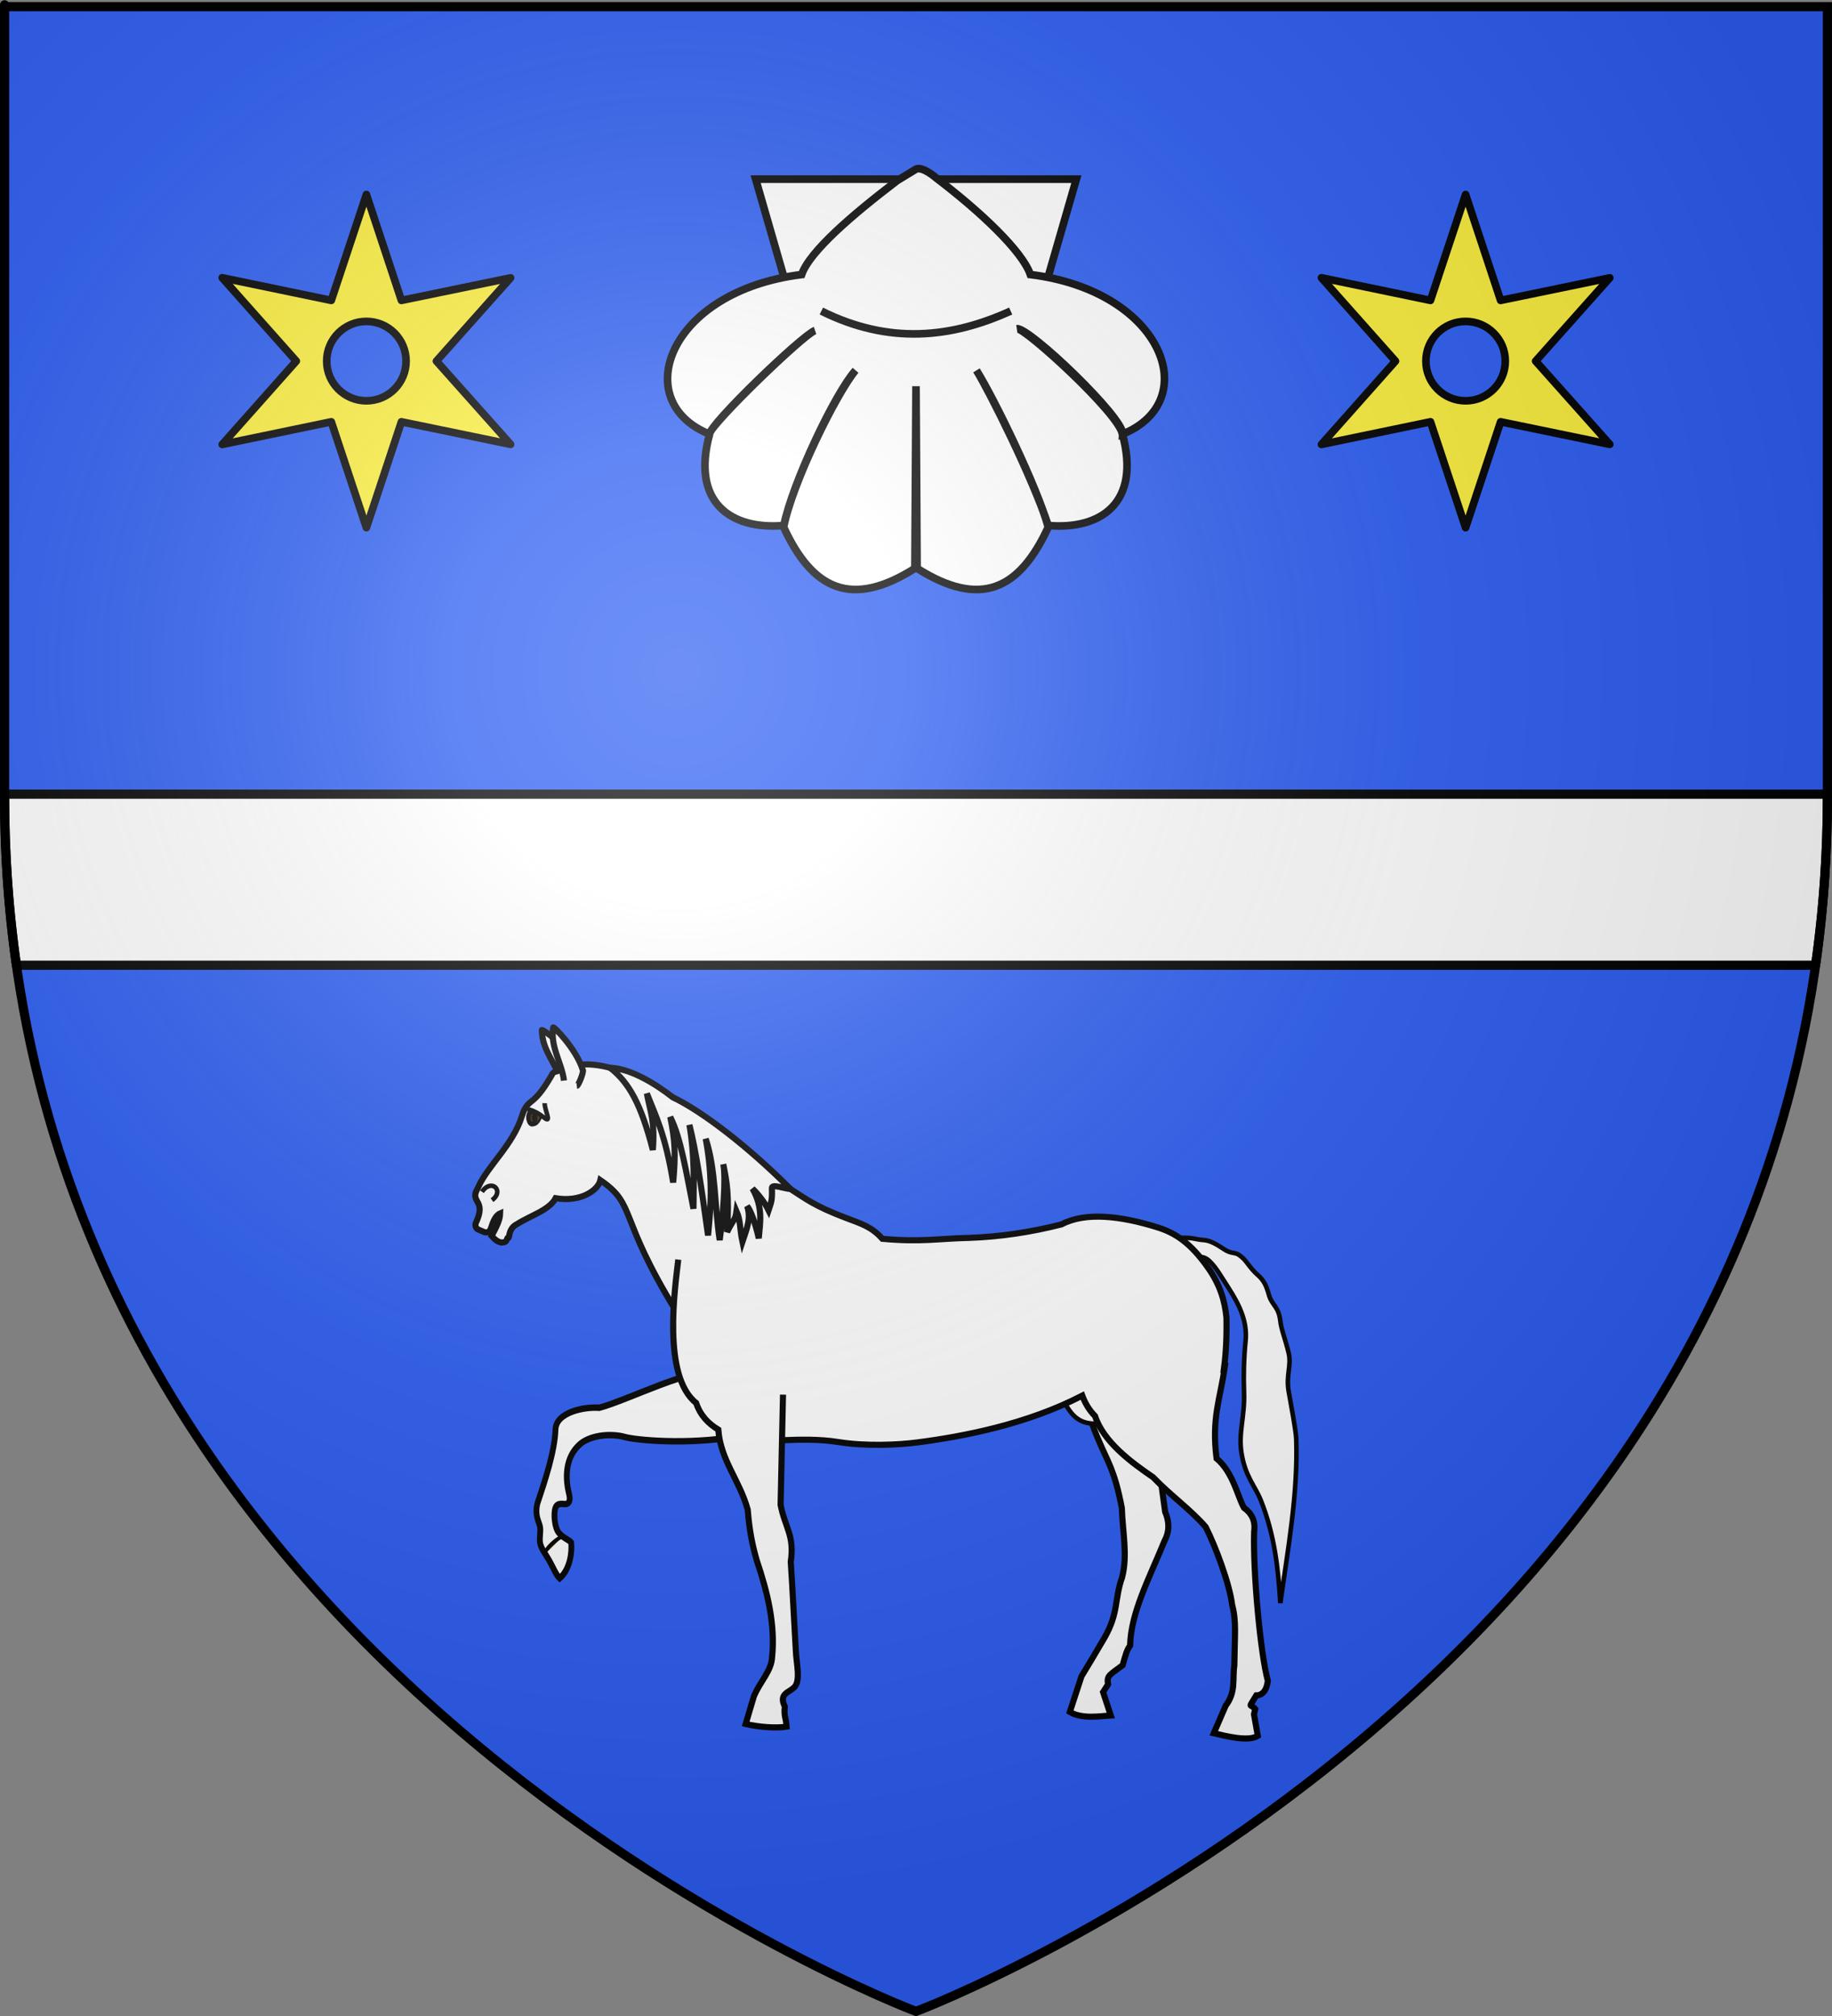 <?xml version="1.0" encoding="UTF-8" standalone="no"?>
<svg
   xmlns:dc="http://purl.org/dc/elements/1.1/"
   xmlns:cc="http://creativecommons.org/ns#"
   xmlns:rdf="http://www.w3.org/1999/02/22-rdf-syntax-ns#"
   xmlns:svg="http://www.w3.org/2000/svg"
   xmlns="http://www.w3.org/2000/svg"
   xmlns:xlink="http://www.w3.org/1999/xlink"
   xmlns:sodipodi="http://sodipodi.sourceforge.net/DTD/sodipodi-0.dtd"
   xmlns:inkscape="http://www.inkscape.org/namespaces/inkscape"
   height="660"
   width="600"
   version="1.0"
   id="svg2"
   sodipodi:version="0.32"
   inkscape:version="0.46"
   sodipodi:docname="Blason_ville_fr_Drosay_(Seine-Maritime).svg"
   sodipodi:docbase="D:\Mes documents\Renaud-Notre Lapin"
   inkscape:export-filename="/Users/olivier/Desktop/Blason Rouge/Blason_Vide_3D.png"
   inkscape:export-xdpi="144"
   inkscape:export-ydpi="144"
   inkscape:output_extension="org.inkscape.output.svg.inkscape">
  <rect width="100%" height="100%" fill="#808080" stroke="none"/>
  <sodipodi:namedview
     inkscape:window-height="975"
     inkscape:window-width="1280"
     inkscape:pageshadow="2"
     inkscape:pageopacity="0.0"
     guidetolerance="10.0"
     gridtolerance="10.0"
     objecttolerance="10.0"
     borderopacity="1.0"
     bordercolor="#666666"
     pagecolor="#ffffff"
     id="base"
     showgrid="false"
     height="660px"
     inkscape:zoom="1.1590904"
     inkscape:cx="300.00013"
     inkscape:cy="330.00014"
     inkscape:window-x="-4"
     inkscape:window-y="-4"
     inkscape:current-layer="layer3"
     inkscape:object-nodes="true" />
  <desc
     id="desc4">Flag of Canton of Valais (Wallis)</desc>
  <defs
     id="defs6">
    <linearGradient
       id="linearGradient2893">
      <stop
         style="stop-color:white;stop-opacity:0.314;"
         offset="0"
         id="stop2895" />
      <stop
         id="stop2897"
         offset="0.19"
         style="stop-color:white;stop-opacity:0.251;" />
      <stop
         style="stop-color:#6b6b6b;stop-opacity:0.125;"
         offset="0.6"
         id="stop2901" />
      <stop
         style="stop-color:black;stop-opacity:0.125;"
         offset="1"
         id="stop2899" />
    </linearGradient>
    <radialGradient
       inkscape:collect="always"
       xlink:href="#linearGradient2893"
       id="radialGradient3163"
       gradientUnits="userSpaceOnUse"
       gradientTransform="matrix(1.353,0,0,1.349,-77.629,-85.747)"
       cx="221.445"
       cy="226.331"
       fx="221.445"
       fy="226.331"
       r="300" />
    <g
       id="s-4">
      <g
         id="c-6">
        <path
           transform="matrix(0.951,0.309,-0.309,0.951,0,-1)"
           d="M 0,0 L 0,1 L 0.5,1 L 0,0 z"
           id="t-0" />
        <use
           height="540"
           width="810"
           y="0"
           x="0"
           id="use2144-7"
           transform="scale(-1,1)"
           xlink:href="#t-0" />
      </g>
      <g
         id="a-1">
        <use
           height="540"
           width="810"
           y="0"
           x="0"
           id="use2147-7"
           transform="matrix(0.309,0.951,-0.951,0.309,0,0)"
           xlink:href="#c-6" />
        <use
           height="540"
           width="810"
           y="0"
           x="0"
           id="use2149-7"
           transform="matrix(-0.809,0.588,-0.588,-0.809,0,0)"
           xlink:href="#c-6" />
      </g>
      <use
         height="540"
         width="810"
         y="0"
         x="0"
         id="use2151-7"
         transform="scale(-1,1)"
         xlink:href="#a-1" />
    </g>
    <g
       id="f">
      <rect
         id="rect1964"
         style="fill:#28166f"
         y="-30"
         x="-50"
         height="60"
         width="100" />
      <g
         id="g1966"
         style="fill:#ffffff"
         transform="translate(0,-20)">
        <path
           id="path1968"
           d="M -1.212,27.818 C -1.212,22.175 -2.091,20.471 -4.542,13.98 C -5.709,10.888 -5.024,7.103 -2.858,3.601 C -2.082,2.346 -1.114,1.214 0,0 C 1.114,1.214 2.082,2.346 2.858,3.601 C 5.024,7.103 5.709,10.888 4.542,13.98 C 2.091,20.471 1.212,22.175 1.212,27.818 L -1.212,27.818 z" />
        <path
           id="rwi"
           d="M 2.922,27.672 C 2.922,21.721 5.239,17.829 8.501,16.66 C 9.949,16.141 11.808,16.387 13.519,18.107 C 15.638,20.236 16.255,26.1 10.036,27.228 C 10.694,26.272 10.655,24.147 9.322,23.441 C 8.331,22.916 7.209,23.188 6.646,23.564 C 5.822,24.116 4.917,25.67 4.967,27.672 L 2.922,27.672 z" />
        <path
           id="path1971"
           d="M 1.777,30.183 C 1.79,32.191 2.795,33.518 4.516,34.257 C 4.295,34.955 3.257,36.378 1.831,36.281 C 1.55,37.787 1.282,38.632 0,40 C -1.282,38.632 -1.55,37.787 -1.831,36.281 C -3.257,36.378 -4.295,34.955 -4.516,34.257 C -2.795,33.518 -1.79,32.191 -1.777,30.183 L 1.777,30.183 z" />
        <use
           xlink:href="#rwi"
           height="400"
           width="800"
           y="0"
           x="0"
           id="use1973"
           transform="scale(-1,1)" />
        <rect
           id="rect1975"
           y="27.331"
           x="-7.923"
           height="3.218"
           width="15.846" />
      </g>
    </g>
    <g
       id="s">
      <g
         id="c">
        <path
           transform="matrix(0.951,0.309,-0.309,0.951,0,-1)"
           d="M 0,0 L 0,1 L 0.5,1 L 0,0 z"
           id="t" />
        <use
           height="540"
           width="810"
           y="0"
           x="0"
           id="use2144"
           transform="scale(-1,1)"
           xlink:href="#t" />
      </g>
      <g
         id="a">
        <use
           height="540"
           width="810"
           y="0"
           x="0"
           id="use2147"
           transform="matrix(0.309,0.951,-0.951,0.309,0,0)"
           xlink:href="#c" />
        <use
           height="540"
           width="810"
           y="0"
           x="0"
           id="use2149"
           transform="matrix(-0.809,0.588,-0.588,-0.809,0,0)"
           xlink:href="#c" />
      </g>
      <use
         height="540"
         width="810"
         y="0"
         x="0"
         id="use2151"
         transform="scale(-1,1)"
         xlink:href="#a" />
    </g>
    <filter
       id="filter6855"
       inkscape:collect="always">
      <feGaussianBlur
         id="feGaussianBlur6857"
         stdDeviation="0.72"
         inkscape:collect="always" />
    </filter>
    <filter
       height="1.226"
       y="-0.113"
       width="1.299"
       x="-0.149"
       id="filter6796"
       inkscape:collect="always">
      <feGaussianBlur
         id="feGaussianBlur6798"
         stdDeviation="0.536"
         inkscape:collect="always" />
    </filter>
    <filter
       height="1.214"
       y="-0.107"
       width="1.331"
       x="-0.166"
       id="filter6792"
       inkscape:collect="always">
      <feGaussianBlur
         id="feGaussianBlur6794"
         stdDeviation="0.536"
         inkscape:collect="always" />
    </filter>
    <filter
       height="1.357"
       y="-0.178"
       width="1.34"
       x="-0.17"
       id="filter6788"
       inkscape:collect="always">
      <feGaussianBlur
         id="feGaussianBlur6790"
         stdDeviation="0.536"
         inkscape:collect="always" />
    </filter>
    <filter
       height="1.544"
       y="-0.272"
       width="1.606"
       x="-0.303"
       id="filter6784"
       inkscape:collect="always">
      <feGaussianBlur
         id="feGaussianBlur6786"
         stdDeviation="0.536"
         inkscape:collect="always" />
    </filter>
    <filter
       height="1.277"
       y="-0.138"
       width="1.359"
       x="-0.179"
       id="filter6780"
       inkscape:collect="always">
      <feGaussianBlur
         id="feGaussianBlur6782"
         stdDeviation="0.536"
         inkscape:collect="always" />
    </filter>
    <filter
       id="filter5728"
       inkscape:collect="always">
      <feGaussianBlur
         id="feGaussianBlur5730"
         stdDeviation="0.198"
         inkscape:collect="always" />
    </filter>
    <filter
       id="filter5724"
       inkscape:collect="always">
      <feGaussianBlur
         id="feGaussianBlur5726"
         stdDeviation="0.198"
         inkscape:collect="always" />
    </filter>
    <filter
       id="filter5672"
       inkscape:collect="always">
      <feGaussianBlur
         id="feGaussianBlur5674"
         stdDeviation="0.294"
         inkscape:collect="always" />
    </filter>
    <filter
       height="1.16"
       y="-0.08"
       width="1.208"
       x="-0.104"
       id="filter5668"
       inkscape:collect="always">
      <feGaussianBlur
         id="feGaussianBlur5670"
         stdDeviation="0.294"
         inkscape:collect="always" />
    </filter>
    <filter
       height="1.438"
       y="-0.219"
       width="1.593"
       x="-0.296"
       id="filter5664"
       inkscape:collect="always">
      <feGaussianBlur
         id="feGaussianBlur5666"
         stdDeviation="0.294"
         inkscape:collect="always" />
    </filter>
    <g
       id="s-3">
      <g
         id="c-7">
        <path
           transform="matrix(0.951,0.309,-0.309,0.951,0,-1)"
           d="M 0,0 L 0,1 L 0.5,1 L 0,0 z"
           id="t-6" />
        <use
           height="540"
           width="810"
           y="0"
           x="0"
           id="use2144-8"
           transform="scale(-1,1)"
           xlink:href="#t-6" />
      </g>
      <g
         id="a-6">
        <use
           height="540"
           width="810"
           y="0"
           x="0"
           id="use16438"
           transform="matrix(0.309,0.951,-0.951,0.309,0,0)"
           xlink:href="#c-7" />
        <use
           height="540"
           width="810"
           y="0"
           x="0"
           id="use2149-1"
           transform="matrix(-0.809,0.588,-0.588,-0.809,0,0)"
           xlink:href="#c-7" />
      </g>
      <use
         height="540"
         width="810"
         y="0"
         x="0"
         id="use2151-8"
         transform="scale(-1,1)"
         xlink:href="#a-6" />
    </g>
    <g
       id="g3680">
      <g
         id="c-8">
        <path
           id="t-8"
           d="M 0,0 L 0,1 L 0.5,1 L 0,0 z "
           transform="matrix(0.951,0.309,-0.309,0.951,0,-1)" />
        <use
           xlink:href="#t-8"
           transform="scale(-1,1)"
           id="use2144-2"
           x="0"
           y="0"
           width="810"
           height="540" />
      </g>
      <g
         id="a-4">
        <use
           xlink:href="#c-8"
           transform="matrix(0.309,0.951,-0.951,0.309,0,0)"
           id="use2147-5"
           x="0"
           y="0"
           width="810"
           height="540" />
        <use
           xlink:href="#c-8"
           transform="matrix(-0.809,0.588,-0.588,-0.809,0,0)"
           id="use2149-5"
           x="0"
           y="0"
           width="810"
           height="540" />
      </g>
      <use
         xlink:href="#a-4"
         transform="scale(-1,1)"
         id="use2151-1"
         x="0"
         y="0"
         width="810"
         height="540" />
    </g>
    <radialGradient
       inkscape:collect="always"
       xlink:href="#linearGradient2893"
       id="radialGradient8060"
       gradientUnits="userSpaceOnUse"
       gradientTransform="matrix(1.353,0,0,1.349,-77.629,-85.747)"
       cx="221.445"
       cy="226.331"
       fx="221.445"
       fy="226.331"
       r="300" />
    <radialGradient
       inkscape:collect="always"
       xlink:href="#linearGradient2893"
       id="radialGradient8260"
       gradientUnits="userSpaceOnUse"
       gradientTransform="matrix(1.353,0,0,1.349,-77.629,-85.747)"
       cx="221.445"
       cy="226.331"
       fx="221.445"
       fy="226.331"
       r="300" />
  </defs>
  <g
     inkscape:groupmode="layer"
     id="layer3"
     inkscape:label="Fond écu"
     style="display:inline">
    <path
       id="path2855"
       style="fill:#2b5df2;fill-opacity:1;fill-rule:evenodd;stroke:none;stroke-width:1px;stroke-linecap:butt;stroke-linejoin:miter;stroke-opacity:1"
       d="M 300,658.5 C 300,658.5 598.5,546.18 598.5,260.728 C 598.5,-24.723 598.5,2.176 598.5,2.176 L 1.5,2.176 L 1.5,260.728 C 1.5,546.18 300,658.5 300,658.5 z"
       sodipodi:nodetypes="cccccc" />
    <g
       id="g3714"
       transform="translate(212.95,-619.159)" />
    <g
       id="layer9"
       inkscape:label="Fond d'écu"
       transform="translate(212.95,-619.159)">
      <g
         transform="matrix(2,0,0,2,-732.892,-1853.188)"
         inkscape:label="Meubles"
         id="g2807" />
      <g
         transform="matrix(2,0,0,2,1696.976,-413.55)"
         inkscape:label="Meubles"
         id="g4626" />
      <g
         id="g5271"
         inkscape:label="Meubles"
         transform="matrix(2,0,0,2,-732.892,-453.188)" />
      <g
         id="g5273"
         inkscape:label="Reflet final"
         transform="matrix(2,0,0,2,-732.892,-453.188)" />
      <g
         id="g5275"
         inkscape:label="Contour final"
         transform="matrix(2,0,0,2,-732.892,-453.188)" />
    </g>
    <g
       id="layer6"
       inkscape:label="Reflet final"
       transform="translate(212.95,-619.159)" />
    <g
       id="layer5"
       inkscape:label="Contour final"
       transform="translate(212.95,-619.159)" />
    <path
       style="opacity:1;fill:#ffffff;fill-opacity:1;stroke:#000000;stroke-width:3;stroke-linecap:round;stroke-linejoin:round;stroke-miterlimit:4;stroke-dasharray:none;stroke-opacity:1"
       d="M 1.5 260 L 1.5 260.719 C 1.5 279.918 2.856 298.349 5.375 316 L 594.625 316 C 597.144 298.349 598.5 279.918 598.5 260.719 C 598.5 259.925 598.5 260.789 598.5 260 L 1.5 260 z "
       id="rect6434" />
    <path
       style="opacity:1;fill:#fcef3c;fill-opacity:1;stroke:#000000;stroke-width:2.5;stroke-linecap:round;stroke-linejoin:round;stroke-miterlimit:4;stroke-dasharray:none;stroke-opacity:1"
       d="M 120,63.688 L 108.5,98.344 L 72.781,90.938 L 97.031,118.219 L 72.781,145.5 L 108.5,138.094 L 120,172.75 L 131.469,138.094 L 167.219,145.469 L 142.937,118.219 L 167.219,90.969 L 131.469,98.344 L 120,63.688 z M 120,105.219 C 127.176,105.219 133,111.043 133,118.219 C 133,125.395 127.176,131.219 120,131.219 C 112.824,131.219 107,125.395 107,118.219 C 107,111.043 112.824,105.219 120,105.219 z"
       id="path6439" />
    <use
       x="0"
       y="0"
       xlink:href="#path6439"
       id="use6459"
       transform="translate(360,0)"
       width="600"
       height="660" />
    <g
       id="g7108"
       transform="translate(-12.479,6)">
      <path
         sodipodi:nodetypes="ccccccc"
         id="path6213"
         d="M 259.964,52.648 L 283.081,132.742 L 312.472,132.742 L 341.846,132.742 L 364.997,52.648 L 312.472,52.648 L 259.964,52.648 z"
         style="fill:#ffffff;fill-opacity:1;fill-rule:evenodd;stroke:#000000;stroke-width:2.5;stroke-linecap:butt;stroke-linejoin:miter;stroke-miterlimit:4;stroke-dasharray:none;stroke-opacity:1;display:inline" />
      <path
         style="fill:#ffffff;fill-opacity:1;fill-rule:evenodd;stroke:#000000;stroke-width:2.5;stroke-linecap:butt;stroke-linejoin:miter;stroke-miterlimit:4;stroke-dasharray:none;stroke-opacity:1;display:inline"
         d="M 306.346,53.104 C 291.565,64.353 277.652,76.306 275.022,83.883 C 231.36,89.301 218.257,125.335 244.781,136.098 C 245.41,132.696 275.837,103.319 279.391,102.214 C 275.154,103.781 244.717,133.028 244.871,136.158 C 238.781,158.537 251.888,167.533 269.191,166.039 C 271.981,152.177 286.042,122.586 292.671,115.253 C 286.191,123.123 271.847,152.362 269.13,166.58 C 278.689,187.285 291.508,193.092 312.118,180.078 L 312.478,120.446 L 312.839,180.078 C 333.449,193.092 346.238,187.285 355.796,166.58 C 352.341,153.839 338.079,124.497 332.286,115.253 C 336.858,122.747 350.777,150.632 355.766,166.039 C 373.069,167.533 386.176,158.537 380.086,136.158 C 379.101,129.427 348.055,101.144 345.536,101.619 C 349.575,101.177 380.498,130.67 380.176,136.098 C 406.7,125.335 393.596,89.301 349.935,83.883 C 347.305,76.306 333.927,63.552 319.145,52.302 C 319.145,52.302 314.68,48.36 312.478,49.377 L 306.346,53.104 z"
         id="path6219"
         sodipodi:nodetypes="ccccccccccccccccccccc" />
      <path
         style="fill:none;fill-rule:evenodd;stroke:#000000;stroke-width:2.5;stroke-linecap:butt;stroke-linejoin:miter;stroke-miterlimit:4;stroke-dasharray:none;stroke-opacity:1;display:inline"
         d="M 281.472,95.825 C 303.726,106.905 324.074,104.649 343.485,95.825"
         id="path6215"
         sodipodi:nodetypes="cc" />
    </g>
  </g>
  <g
     inkscape:groupmode="layer"
     id="layer4"
     inkscape:label="Meubles">
    <g
       style="display:inline"
       id="g8473">
      <g
         transform="matrix(0.351,-0.158,0.142,0.389,99.454,406.951)"
         style="fill:#502800;stroke:#000000;stroke-width:3;stroke-miterlimit:4;stroke-dasharray:none;stroke-opacity:1;display:inline"
         id="g20186">
        <path
           d="M 289.676,228.268 C 278.157,216.001 214.715,219.166 188.733,215.284 C 177.071,209.564 152.83,204.421 147.309,216.707 C 140.246,232.427 123.886,250.38 111.056,264.417 C 105.3,272.359 107.195,277.459 106.481,281.787 C 105.767,286.115 102.445,289.67 101.731,293.998 C 101.017,298.326 102.912,303.426 103.976,309.415 C 105.04,315.404 105.273,322.282 107.109,325.663 C 118.247,322.498 124.949,310.561 126.801,303.449 C 125.854,300.899 121.651,297.626 119.757,292.526 C 117.862,287.426 120.951,276.992 124.273,273.436 C 127.595,269.881 131.151,273.203 133.76,273.975 C 136.368,274.747 138.029,272.97 138.801,270.361 C 139.574,267.753 139.457,264.314 141.001,259.097 C 144.364,247.261 151.435,238.373 163.427,235.096 C 175.465,232.276 192.042,238.284 200.824,244.866 C 208.766,250.622 247.733,270.654 290.286,280.753"
           style="fill:#ffffff;fill-opacity:1;fill-rule:evenodd;stroke:#000000;stroke-width:5.013;stroke-linecap:butt;stroke-linejoin:miter;stroke-miterlimit:4;stroke-dasharray:none;stroke-opacity:1;display:inline"
           id="path20188"
           sodipodi:nodetypes="ccscsssccsssscccc" />
        <path
           d="M 122.519,296.245 C 116.03,295.817 104.266,299.43 101.802,303.545"
           style="fill:#502800;fill-opacity:1;fill-rule:evenodd;stroke:#000000;stroke-width:3;stroke-linecap:butt;stroke-linejoin:miter;stroke-miterlimit:4;stroke-dasharray:none;stroke-opacity:1;display:inline"
           id="path20190"
           sodipodi:nodetypes="cc" />
      </g>
      <path
         style="fill:#ffffff;fill-opacity:1;stroke:#000000;stroke-width:2;stroke-miterlimit:4;stroke-dasharray:none;stroke-opacity:1;display:inline"
         d="M 183.681,353.689 C 182.054,348.042 177.514,343.791 177.475,337.282 C 177.101,336.48 185.966,342.554 189.214,349.1 C 189.684,349.321 188.663,354.39 188.08,354.575"
         id="path3207"
         sodipodi:nodetypes="cccc" />
      <path
         style="fill:#ffffff;fill-opacity:1;stroke:#000000;stroke-width:2;stroke-miterlimit:4;stroke-dasharray:none;stroke-opacity:1;display:inline"
         d="M 353.835,439.091 C 352.6,449.087 355.929,462.912 359.961,471.853 C 362.726,478.456 365.059,481.292 367.412,493.702 C 367.655,501.572 369.395,509.129 367.494,516.403 C 364.913,523.746 366.459,528.008 361.637,536.336 L 357.436,543.438 L 354.198,548.801 L 350.382,560.461 C 354.495,562.905 360.497,561.785 363.791,561.621 L 361.267,553.959 L 362.92,551.396 C 362.299,548.475 363.729,548.185 367.684,545.154 C 368.713,541.496 369.088,540.102 370.118,538.741 C 370.381,527.91 376.306,516.9 381.399,504.441 C 383.127,501.228 382.927,498.062 381.595,494.923 L 379.57,480.173 C 383.081,466.331 389.929,457.437 394.975,448.09"
         id="path6033"
         sodipodi:nodetypes="ccccccccccccccccc" />
      <path
         sodipodi:nodetypes="cccc"
         id="path4186"
         d="M 348.132,458.172 C 351.083,463.946 353.934,466.937 361.348,465.864 L 355.742,454.77 L 348.132,458.172 z"
         style="fill:#ffffff;fill-opacity:1;stroke:#000000;stroke-width:1.496;stroke-miterlimit:4;stroke-dasharray:none;stroke-opacity:1;display:inline" />
      <path
         sodipodi:nodetypes="cssssssssscsssssscc"
         id="path4201"
         d="M 385.377,405.372 C 390.672,404.886 391.303,405.811 394.233,405.973 C 396.2,406.083 398.397,407.304 400.924,408.998 C 403.237,410.549 404.366,409.848 405.85,410.882 C 408.527,412.746 408.649,414.504 412.122,417.593 C 414.629,419.821 415.05,422.277 415.707,424.314 C 416.669,427.3 418.769,427.863 419.291,432.257 C 419.679,435.526 420.851,437.952 422.048,442.95 C 423.022,447.016 421.132,450.277 422.048,455.476 C 422.828,459.897 424.438,468.404 424.53,471.058 C 425.158,489.082 421.719,507.61 419.328,524.828 C 418.609,513.626 417.535,502.744 412.95,491.221 C 411.045,486.435 407.811,483.403 406.59,475.62 C 405.548,468.982 407.72,463.814 407.435,455.782 C 407.238,450.232 407.375,444.596 407.941,438.989 C 408.559,432.874 406.125,427.509 402.417,421.732 C 399.452,417.112 398.375,415.132 396.254,412.99 C 394,410.712 391.719,411.463 389.237,412.399 L 385.377,405.372 z"
         style="fill:#ffffff;fill-opacity:1;stroke:#000000;stroke-width:1.496;stroke-miterlimit:4;stroke-dasharray:none;stroke-opacity:1;display:inline" />
      <path
         sodipodi:nodetypes="csssssssccsccccscccccccsscccccccccccccccccccsscccscc"
         id="path4183"
         d="M 191.795,348.468 C 188.076,348.503 185.218,349.418 182.867,350.585 C 182.419,350.808 181.384,350.772 180.957,351.52 C 178.723,355.428 176.606,358.661 173.983,360.625 C 172.119,362.022 171.459,363.685 170.874,365.547 C 167.96,374.816 159.695,381.747 156.659,388.582 C 155.973,390.127 154.941,391.112 156.348,393.405 C 157.818,395.8 156.823,398.118 155.815,400.443 C 155.591,400.962 155.714,401.895 156.393,402.412 L 158.436,403.298 C 159.374,403.633 160.296,403.571 160.835,401.969 C 161.379,400.351 162.13,397.965 163.811,397.244 C 163.76,399.467 162.433,401.969 161.012,404.627 C 162.267,406.037 163.029,406.52 164.255,406.793 C 165.598,406.645 165.642,406.566 166.121,405.562 C 166.292,404.628 166.511,406.105 166.779,404.431 C 167.002,403.034 167.675,401.538 169.355,400.74 C 173.661,397.966 179.887,396.196 181.971,392.274 C 190.178,393.642 195.863,389.699 196.629,386.368 C 208.585,394.586 202.142,397.909 221.557,429.433 C 222.961,433.164 224.473,438.178 224.922,443.495 C 226.504,453.232 230.367,461.823 231.974,464.096 C 234.765,467.775 237.417,470.116 244.7,470.925 C 248.925,472.893 261.961,470.079 274.639,472.106 C 283.544,473.53 294.122,473.027 300.18,472.254 C 315.748,470.266 336.482,466.207 354.461,456.897 C 355.399,459.411 356.733,461.68 358.637,463.591 C 361.418,472.056 370.518,478.765 377.648,483.623 C 383.398,489.605 390.212,494.441 394.883,499.915 C 398.055,506.154 402.716,518.498 403.544,525.453 C 404.975,530.763 404.379,535.037 404.256,545.294 C 403.592,549.646 404.883,553.889 401.413,558.436 L 397.527,567.43 C 401.402,568.336 408.747,570.271 411.946,568.297 L 410.697,561.241 L 411.097,559.518 C 409.394,557.499 408.666,559.705 411.452,555.04 C 413.471,555.017 414.875,553.366 415.228,550.265 C 412.742,541.018 410.34,514.379 410.741,501.44 C 411.255,497.872 409.898,495.413 407.41,493.615 C 405.342,490.009 403.856,482.001 398.437,477.471 C 396.757,464.296 399.587,458.134 401.102,447.743 L 400.88,447.841 C 401.485,443.322 401.804,437.955 401.68,431.402 C 401.169,426.009 399.636,420.745 395.772,415.209 C 389.797,406.651 384.698,403.571 379.114,401.822 C 367.123,398.064 355.53,396.699 347.665,400.837 C 337.729,403.373 327.611,404.91 317.282,405.267 C 307.28,405.473 301.846,406.72 288.986,405.562 C 285.441,401.559 281.939,400.581 277.037,398.721 C 266.748,394.815 263.922,392.481 258.914,389.271 C 221.962,356.236 202.955,348.363 191.795,348.468 z"
         style="fill:#ffffff;fill-opacity:1;stroke:#000000;stroke-width:2;stroke-miterlimit:4;stroke-dasharray:none;stroke-opacity:1;display:inline" />
      <path
         sodipodi:nodetypes="ccccccccccccccc"
         id="path6031"
         d="M 222.138,412.365 C 221.097,421.527 216.819,450.467 227.991,459.303 C 229.406,463.48 232.058,466.1 235.251,468.037 C 235.981,478.02 242.196,484.531 244.883,494.218 C 245.422,500.991 246.358,505.693 247.87,510.932 C 251.428,521.439 253.951,531.947 252.87,542.455 C 252.675,547.072 248.948,550.451 246.906,555.347 L 244.213,564.403 C 248.382,565.386 254.076,565.849 257.614,565.278 C 257.449,562.322 256.686,562.023 257.034,558.711 C 255.023,554.558 258.217,554.149 259.876,552.618 C 262.469,550.61 260.764,544.501 260.634,540.29 C 260.08,531.075 259.653,521.274 258.98,511.298 C 260.283,502.705 257.067,500.041 255.656,492.635 L 256.443,456.579"
         style="fill:#ffffff;fill-opacity:1;stroke:#000000;stroke-width:2;stroke-miterlimit:4;stroke-dasharray:none;stroke-opacity:1;display:inline" />
      <path
         sodipodi:nodetypes="cccc"
         id="path3205"
         d="M 184.71,353.767 C 183.992,347.893 180.187,342.832 181.169,336.415 C 180.927,335.554 188.705,343.241 190.878,350.312 C 191.306,350.62 189.506,355.416 188.903,355.486"
         style="fill:#ffffff;fill-opacity:1;stroke:#000000;stroke-width:2;stroke-miterlimit:4;stroke-dasharray:none;stroke-opacity:1;display:inline" />
      <path
         sodipodi:nodetypes="cc"
         id="path3211"
         d="M 173.335,363.787 C 171.238,366.802 175.045,371.266 177.226,365.625"
         style="fill:#502800;fill-opacity:1;stroke:#000000;stroke-width:0.748;stroke-miterlimit:4;stroke-dasharray:none;stroke-opacity:1;display:inline" />
      <path
         sodipodi:nodetypes="ccc"
         id="path3209"
         d="M 178.391,361.159 C 178.307,363.349 180.865,367.979 178.277,365.955 C 176.535,364.572 174.719,363.542 172.801,363.125"
         style="fill:#ffffff;fill-opacity:1;stroke:#000000;stroke-width:1.496;stroke-miterlimit:4;stroke-dasharray:none;stroke-opacity:1;display:inline" />
      <path
         sodipodi:nodetypes="cccccccccccccccccccccc"
         id="path4203"
         d="M 199.784,349.544 C 206.093,354.468 209.995,361.622 213.807,376.461 C 214.566,366.967 213.02,364.306 211.854,357.977 C 214.831,365.594 217.847,371.213 220.476,387.123 C 221.326,377.553 221.106,373.503 219.517,365.671 C 222.972,372.461 224.693,383.589 227.118,395.707 C 227.233,386.448 227.507,378.436 225.795,368.257 C 227.889,376.649 229.621,387.871 231.896,404.453 C 232.725,395.482 233.645,386.645 231.135,372.807 C 234.459,382.944 233.982,394.672 235.71,405.976 C 236.772,398.295 237.812,385.713 236.882,381.124 C 238.04,387.068 238.837,390.74 238.143,403.332 C 240.244,398.98 240.767,399.738 241.21,396.474 C 242.592,399.615 242.223,402.117 243.154,406.54 C 244.693,401.924 246.017,398.907 244.711,394.905 C 245.843,396.191 247.423,400.507 248.498,405.402 C 248.955,400.193 249.986,395.473 246.452,389.144 C 247.957,390.545 250.395,393.498 251.713,396.195 C 252.505,393.789 252.981,393.15 252.803,388.952 C 252.796,387.483 256.877,389.164 258.914,389.271 C 245.638,375.944 230.367,363.998 220.33,359.231 C 215.361,355.33 207.021,349.878 199.784,349.544 z"
         style="fill:#ffffff;fill-opacity:1;stroke:#000000;stroke-width:2;stroke-miterlimit:4;stroke-dasharray:none;stroke-opacity:1;display:inline" />
      <path
         transform="matrix(1.421,5.998146e-8,-1.73528e-8,1.575,-1471.136,-30.449)"
         d="M 1158.676,251.695 A 0.783,1.292 0 1 1 1158.673,251.576 L 1157.893,251.695 z"
         sodipodi:ry="1.2921073"
         sodipodi:rx="0.78339982"
         sodipodi:cy="251.69481"
         sodipodi:cx="1157.8929"
         id="path3213"
         style="fill:#502800;fill-opacity:1;stroke:#000000;stroke-width:1;stroke-miterlimit:4;stroke-dasharray:none;stroke-opacity:1;display:inline"
         sodipodi:type="arc"
         sodipodi:start="0"
         sodipodi:end="6.1913683" />
      <path
         style="fill:#ffffff;fill-rule:evenodd;stroke:#000000;stroke-width:1.5;stroke-miterlimit:4;stroke-dasharray:none;stroke-opacity:1;display:inline"
         id="Nose"
         d="M 157.851,390.167 C 161.023,385.585 165.307,389.971 161.13,392.902"
         inkscape:connector-curvature="0" />
    </g>
  </g>
  <g
     inkscape:groupmode="layer"
     id="layer2"
     inkscape:label="Reflet final"
     sodipodi:insensitive="true">
    <path
       sodipodi:nodetypes="cccccc"
       d="M 300,658.5 C 300,658.5 598.5,546.18 598.5,260.728 C 598.5,-24.723 598.5,2.176 598.5,2.176 L 1.5,2.176 L 1.5,260.728 C 1.5,546.18 300,658.5 300,658.5 z "
       style="opacity:1;fill:url(#radialGradient3163);fill-opacity:1;fill-rule:evenodd;stroke:none;stroke-width:1px;stroke-linecap:butt;stroke-linejoin:miter;stroke-opacity:1"
       id="path2875"
       inkscape:export-xdpi="144"
       inkscape:export-ydpi="144" />
  </g>
  <g
     inkscape:groupmode="layer"
     id="layer1"
     inkscape:label="Contour final"
     sodipodi:insensitive="true">
    <path
       sodipodi:nodetypes="cccccc"
       d="M 300,658.5 C 300,658.5 1.5,546.18 1.5,260.728 C 1.5,-24.723 1.5,2.176 1.5,2.176 L 598.5,2.176 L 598.5,260.728 C 598.5,546.18 300,658.5 300,658.5 z "
       style="opacity:1;fill:none;fill-opacity:1;fill-rule:evenodd;stroke:#000000;stroke-width:3;stroke-linecap:butt;stroke-linejoin:miter;stroke-miterlimit:4;stroke-dasharray:none;stroke-opacity:1"
       id="path1411"
       inkscape:export-xdpi="144"
       inkscape:export-ydpi="144" />
  </g>
</svg>
